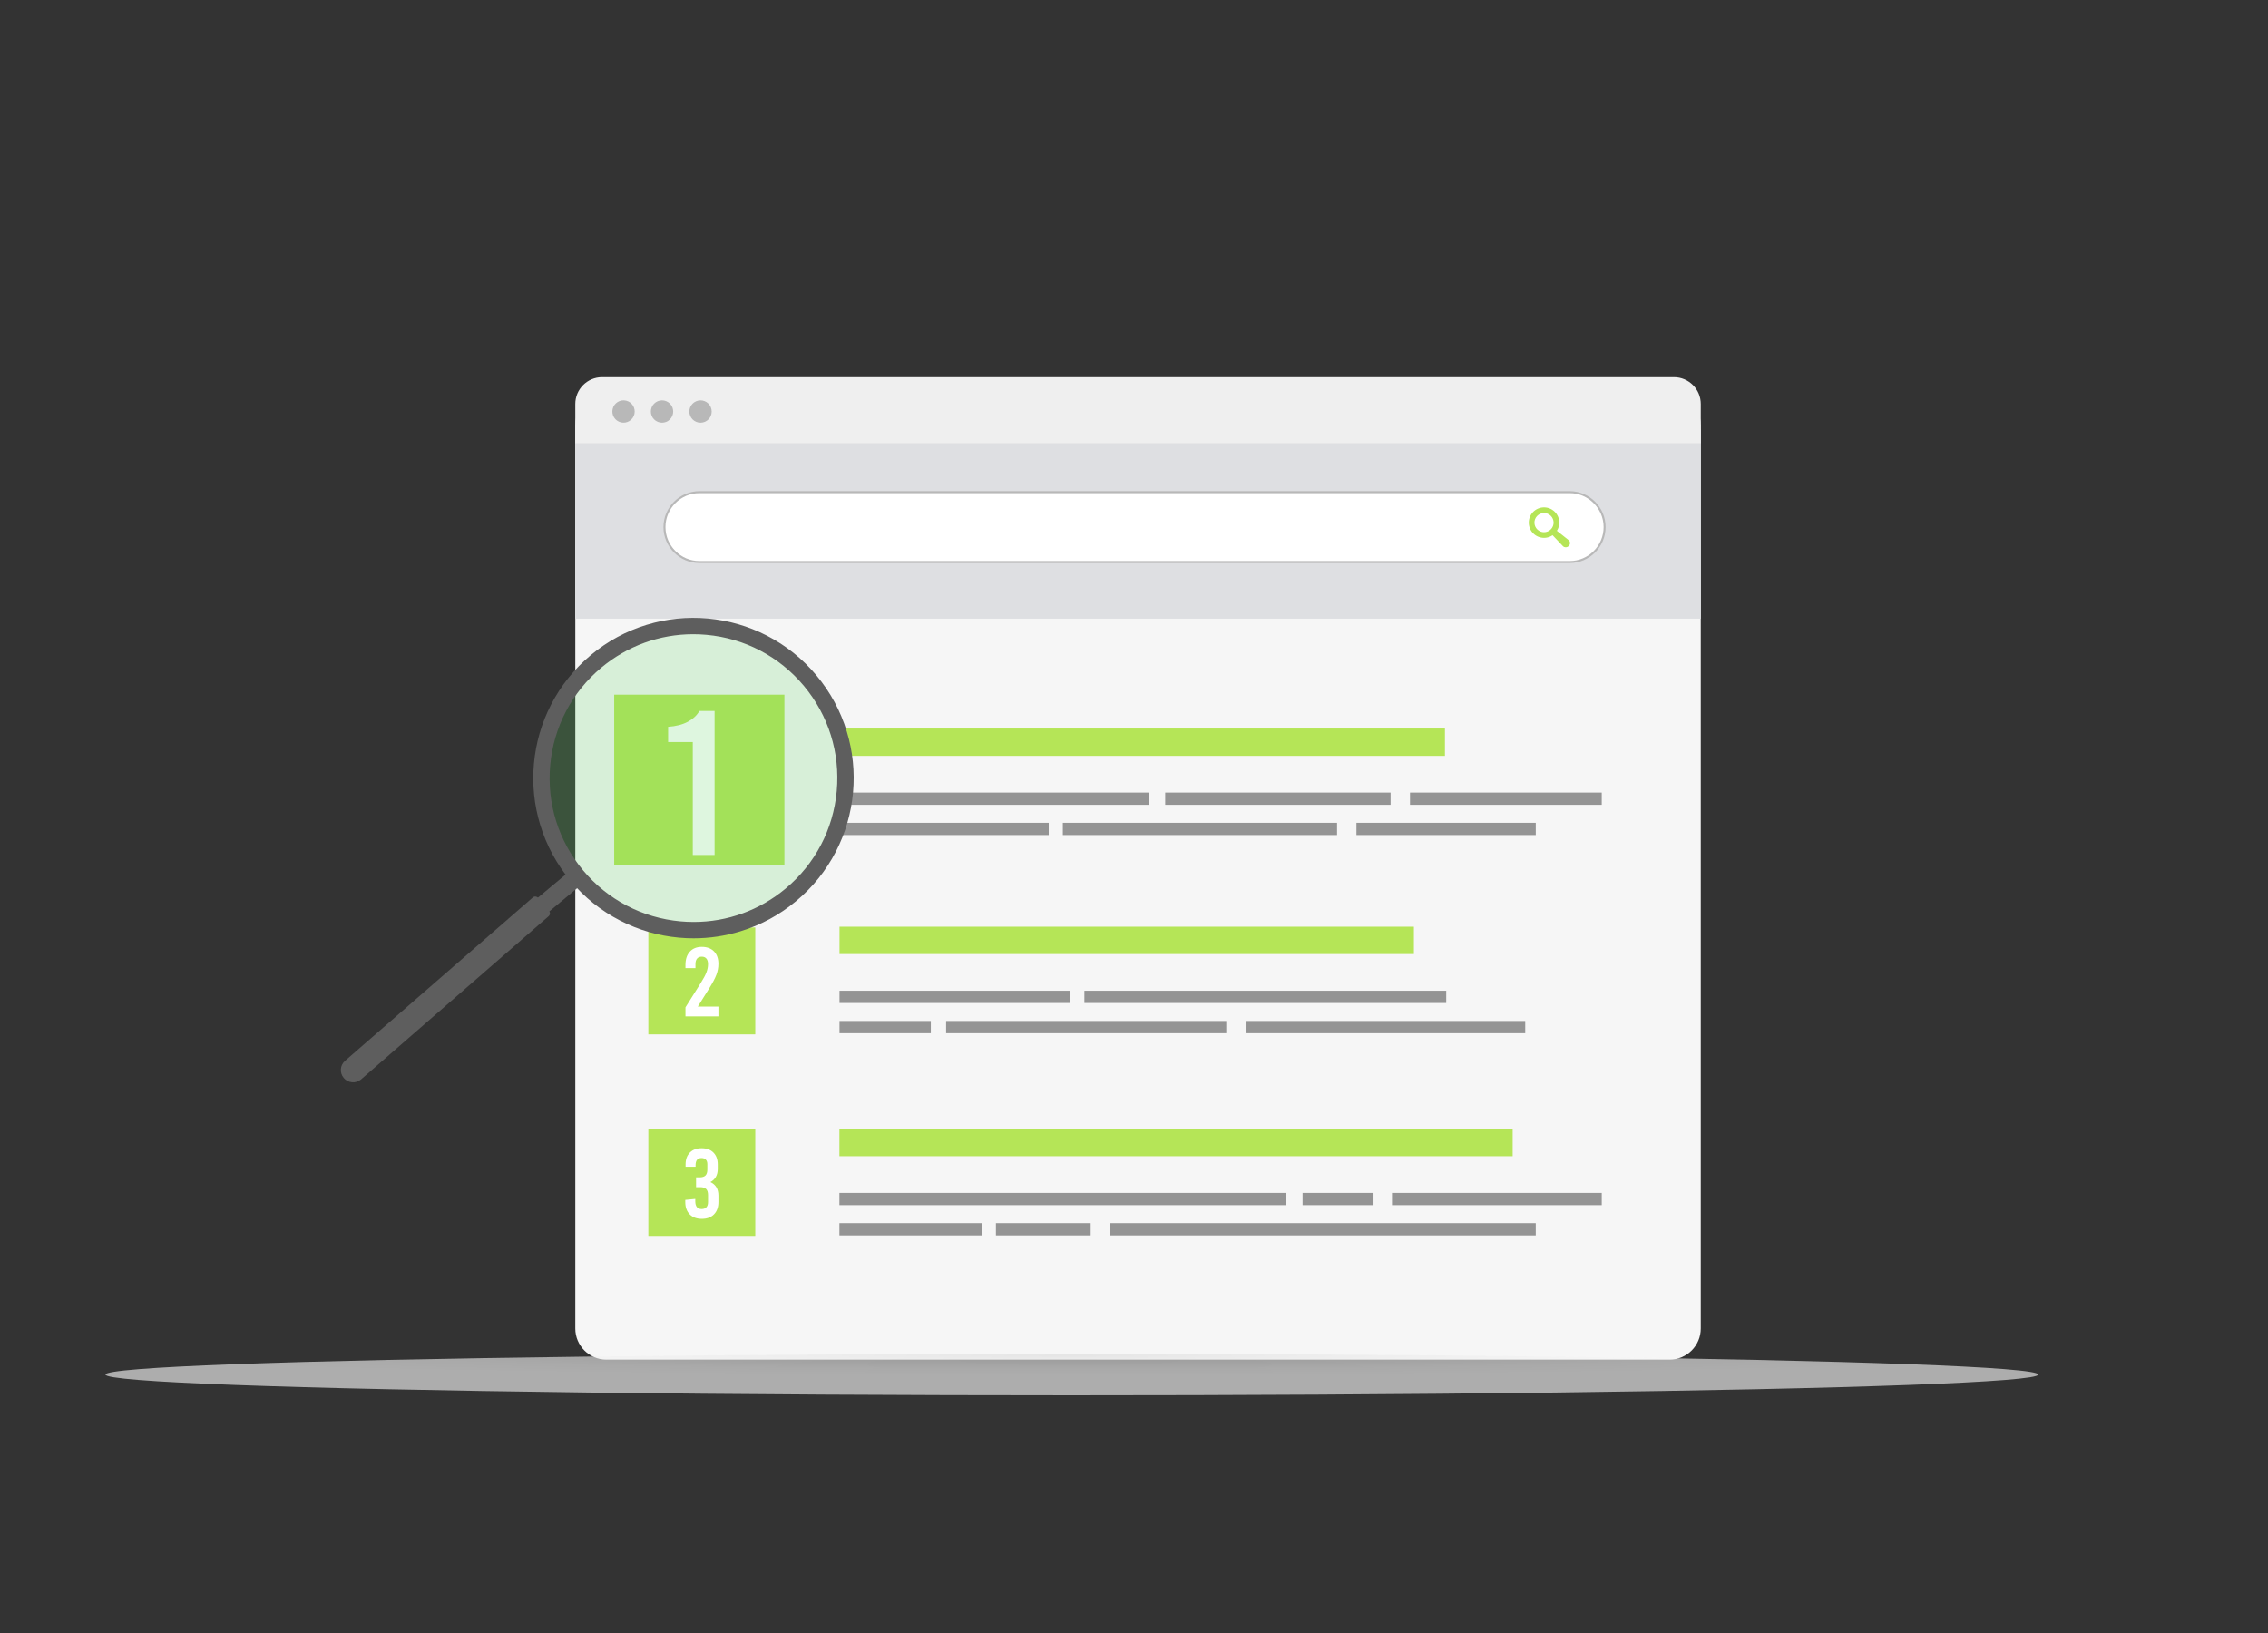 <svg xmlns="http://www.w3.org/2000/svg" xmlns:xlink="http://www.w3.org/1999/xlink" width="5000" height="3600" viewBox="0 0 5000 3600"><rect x="0" y="0" width="5000" height="3600" fill="#333333" stroke="none"/><defs><radialGradient id="_&#xC5;&#xC2;&#xC1;_&#xCF;_&#xCC;&#xCC;_&#xC8;_&#xCB;&#xC2;&#xCC;&#xDA;_8" cx="2685.34" cy="-24108.05" fx="2685.34" fy="-24108.05" r="875.92" gradientTransform="translate(-4168.08 1782.78) scale(2.43 -.05)" gradientUnits="userSpaceOnUse"><stop offset="0" stop-color="#dbdbdb"></stop><stop offset=".26" stop-color="#e8e8e8"></stop><stop offset=".68" stop-color="#f9f9f9"></stop><stop offset="1" stop-color="#fff"></stop></radialGradient></defs><g style="isolation:isolate;"><g id="display"><path d="M1371.46,836.04h2274.88c56.93,0,103.15,46.22,103.15,103.15v1989.57c0,37.87-30.75,68.62-68.62,68.62H1336.93c-37.87,0-68.62-30.75-68.62-68.62V939.19c0-56.93,46.22-103.16,103.16-103.16Z" style="fill:#f6f6f6;"></path><rect x="1268.48" y="947.06" width="2481.08" height="416.87" style="fill:#dedfe2;"></rect><rect x="1464.89" y="1084.96" width="2072.62" height="154.05" rx="77.02" ry="77.02" style="fill:#fff;"></rect><path d="M3460.49,1241.21h-1918.58c-43.69,0-79.23-35.54-79.23-79.23s35.54-79.23,79.23-79.23h1918.58c43.69,0,79.23,35.54,79.23,79.23s-35.54,79.23-79.23,79.23ZM1541.92,1087.16c-41.26,0-74.82,33.56-74.82,74.82s33.56,74.82,74.82,74.82h1918.58c41.26,0,74.82-33.56,74.82-74.82s-33.57-74.82-74.82-74.82h-1918.58Z" style="fill:#b8b8b8;"></path><path d="M3458.6,1191.06l-.12-.11-25.71-20.45c-.15-.13-.31-.25-.47-.35,1.22-1.92,2.25-3.96,3.06-6.1,1.54-4.06,2.27-8.33,2.17-12.69-.1-4.36-1.02-8.59-2.75-12.58-1.79-4.14-4.35-7.82-7.63-10.95-6.28-6-14.52-9.31-23.21-9.31-4.49,0-8.85.88-12.98,2.6-4.28,1.79-8.08,4.41-11.31,7.78-3.13,3.27-5.53,7.07-7.13,11.28-1.54,4.06-2.27,8.33-2.17,12.69.1,4.36,1.02,8.59,2.75,12.58,1.79,4.14,4.35,7.82,7.63,10.95,6.28,6,14.52,9.31,23.21,9.31,4.49,0,8.85-.88,12.98-2.6,2.1-.88,4.08-1.96,5.94-3.22.16.23.34.44.54.65l22.42,23.66.14.13c1.61,1.46,3.66,2.17,5.74,2.17,2.41,0,4.86-.95,6.76-2.83,1.83-1.81,2.85-4.26,2.79-6.71-.05-2.29-1-4.38-2.67-5.89ZM3403.96,1173.26c-5.25,0-10.51-1.94-14.6-5.86-8.44-8.07-8.74-21.45-.67-29.89,4.15-4.34,9.71-6.53,15.28-6.53,5.25,0,10.51,1.94,14.6,5.86,8.44,8.07,8.74,21.45.67,29.89-4.15,4.34-9.71,6.53-15.28,6.53Z" style="fill:#b5e557;"></path><path d="M1327.4,831.54h2363c32.62,0,59.1,26.48,59.1,59.1v86.44H1268.3v-86.44c0-32.62,26.48-59.1,59.1-59.1Z" style="fill:#efefef;"></path><circle cx="1374.67" cy="907.2" r="24.62" transform="translate(178.68 2039.61) rotate(-76.86)" style="fill:#b8b8b8;"></circle><circle cx="1459.51" cy="907.2" r="24.62" transform="translate(-214.01 1297.74) rotate(-45)" style="fill:#b8b8b8;"></circle><circle cx="1544.36" cy="907.2" r="24.62" transform="translate(-231.14 671.23) rotate(-22.86)" style="fill:#b8b8b8;"></circle><rect x="1850.56" y="1747.26" width="681.42" height="26.97" style="fill:#949494;"></rect><rect x="2568.79" y="1747.26" width="496.92" height="26.97" style="fill:#949494;"></rect><rect x="3108.47" y="1747.26" width="422.73" height="26.97" style="fill:#949494;"></rect><rect x="1850.56" y="1813.89" width="461.46" height="26.97" style="fill:#949494;"></rect><rect x="2343.13" y="1813.89" width="604.52" height="26.97" style="fill:#949494;"></rect><rect x="2990.42" y="1813.89" width="395.32" height="26.97" style="fill:#949494;"></rect><rect x="1850.56" y="1606.07" width="1334.95" height="60.29" style="fill:#b5e557;"></rect><rect x="1850.75" y="2184.14" width="508.24" height="26.97" style="fill:#949494;"></rect><rect x="2390.64" y="2184.14" width="797.72" height="26.97" style="fill:#949494;"></rect><rect x="1850.75" y="2250.77" width="201.34" height="26.97" style="fill:#949494;"></rect><rect x="2085.8" y="2250.77" width="617.59" height="26.97" style="fill:#949494;"></rect><rect x="2748.04" y="2250.77" width="614.52" height="26.97" style="fill:#949494;"></rect><rect x="1850.75" y="2042.95" width="1266.35" height="60.29" style="fill:#b5e557;"></rect><rect x="1354.08" y="1531.42" width="375.23" height="375.23" style="fill:#b5e557;"></rect><rect x="1850.56" y="2629.81" width="984.28" height="26.97" style="fill:#949494;"></rect><rect x="2871.65" y="2629.81" width="154.4" height="26.97" style="fill:#949494;"></rect><rect x="3068.81" y="2629.81" width="462.39" height="26.97" style="fill:#949494;"></rect><rect x="1850.56" y="2696.44" width="313.92" height="26.97" style="fill:#949494;"></rect><rect x="2195.59" y="2696.44" width="208.9" height="26.97" style="fill:#949494;"></rect><rect x="2447.26" y="2696.44" width="938.47" height="26.97" style="fill:#949494;"></rect><rect x="1850.56" y="2488.62" width="1484.28" height="60.29" style="fill:#b5e557;"></rect><path d="M1527.31,1635.83h-54.4v-33.55c17.52-1.2,32.11-4.99,43.75-11.33,11.63-6.35,20.02-14.2,25.16-23.58h33.55v317.36h-48.06v-248.9Z" style="fill:#fff;"></path><rect x="1429.34" y="2044.6" width="235.73" height="235.73" style="fill:#b5e557;"></rect><path d="M1538.42,2219.03h45.39v21.62h-72.63v-19.89l33.5-53.39c6.19-9.8,10.45-17.76,12.75-23.89,2.3-6.12,3.46-12.14,3.46-18.05,0-5.33-1.19-9.4-3.57-12.21-2.38-2.81-5.8-4.22-10.27-4.22s-7.89,1.41-10.27,4.22c-2.38,2.81-3.57,6.88-3.57,12.21v8.86h-22.05v-7.13c0-12.39,3.21-22.12,9.62-29.18,6.41-7.06,15.24-10.59,26.48-10.59s20.32,3.32,26.8,9.94c6.48,6.63,9.73,15.78,9.73,27.45,0,8.21-1.48,16.25-4.43,24.1-2.96,7.86-8.25,17.91-15.89,30.15l-25.07,39.99Z" style="fill:#fff;"></path><rect x="1429.34" y="2488.77" width="235.73" height="235.73" style="fill:#b5e557;"></rect><path d="M1583.81,2635.75v14.05c0,11.53-3.24,20.61-9.73,27.24-6.48,6.63-15.42,9.94-26.8,9.94s-20.32-3.31-26.8-9.94c-6.48-6.63-9.73-15.71-9.73-27.24v-4.54l22.05-2.16v4.97c0,11.53,4.68,17.29,14.05,17.29,4.46,0,7.92-1.3,10.38-3.89,2.45-2.59,3.67-6.34,3.67-11.24v-15.78c0-6.05-1.37-10.45-4.11-13.19-2.74-2.74-7.13-4.11-13.19-4.11h-9.08v-21.62h7.57c6.05,0,10.45-1.37,13.19-4.11,2.74-2.74,4.11-7.13,4.11-13.19v-11.67c0-4.46-1.12-7.85-3.35-10.16-2.24-2.3-5.44-3.46-9.62-3.46-8.65,0-12.97,5.26-12.97,15.78v3.46h-22.05v-5.19c0-10.95,3.13-19.63,9.4-26.05,6.27-6.41,14.95-9.62,26.05-9.62s19.78,3.21,26.05,9.62c6.27,6.41,9.4,15.1,9.4,26.05v9.94c0,6.77-1.37,12.61-4.11,17.51-2.74,4.9-6.78,8.72-12.11,11.46,11.81,5.48,17.73,15.42,17.73,29.83Z" style="fill:#fff;"></path></g><g id="_&#xEB;&#xCE;&#xD3;&#xC8;_8"><circle cx="1535.36" cy="1701.14" r="335.14" style="fill:#5bd363; opacity:.2;"></circle><rect x="1196.41" y="1915.61" width="39.38" height="127.23" transform="translate(475.54 4180.99) rotate(-129.84)" style="fill:#5e5e5e;"></rect><path d="M757.7,2376.26h0c9.57,11.47,26.63,13.01,38.11,3.44l413.74-359.91c3.4-2.84,3.86-7.9,1.02-11.3l-24.38-29.22c-2.84-3.4-7.9-3.86-11.3-1.02l-413.74,359.91c-11.47,9.57-13.01,26.63-3.44,38.11Z" style="fill:#5e5e5e;"></path><path d="M1529.27,2068.53c-10.7,0-21.44-.48-32.19-1.46-45.68-4.12-89.42-16.81-130.03-37.7-42.05-21.64-78.85-51.17-109.39-87.77-30.54-36.6-53-78.1-66.76-123.34-13.29-43.69-17.93-89-13.81-134.68,4.12-45.68,16.81-89.42,37.7-130.03,21.64-42.05,51.17-78.85,87.77-109.39l11.55,13.85-11.55-13.85c36.6-30.54,78.1-53,123.34-66.76,43.69-13.29,89-17.93,134.68-13.81,45.68,4.12,89.42,16.81,130.03,37.7,42.05,21.64,78.85,51.17,109.39,87.77,30.54,36.6,53,78.1,66.76,123.34,13.29,43.69,17.93,89,13.81,134.68-4.12,45.68-16.81,89.42-37.7,130.03-21.64,42.05-51.17,78.85-87.77,109.39-36.6,30.54-78.1,53-123.34,66.76-33.4,10.16-67.75,15.26-102.48,15.26ZM1528.27,1398.2c-74.03,0-145.06,25.64-202.6,73.65h0c-65.03,54.27-105.05,130.61-112.66,214.97-7.62,84.36,18.08,166.63,72.34,231.67,54.27,65.03,130.61,105.04,214.97,112.66,9.72.88,19.42,1.31,29.06,1.31,74.03,0,145.06-25.64,202.6-73.65,65.03-54.27,105.04-130.61,112.66-214.97,7.62-84.36-18.08-166.63-72.34-231.67-54.27-65.03-130.61-105.04-214.97-112.66-9.72-.88-19.42-1.31-29.06-1.31Z" style="fill:#5e5e5e;"></path></g><g id="shadow"><g style="mix-blend-mode:multiply;"><g id="_&#xEB;&#xCE;&#xD3;&#xC8;_8-2"><ellipse cx="2363.01" cy="3030.28" rx="2130.51" ry="45.72" style="fill:url(#_&#xC5;&#xC2;&#xC1;_&#xCF;_&#xCC;&#xCC;_&#xC8;_&#xCB;&#xC2;&#xCC;&#xDA;_8); isolation:isolate; opacity:.6;"></ellipse></g></g></g></g></svg>